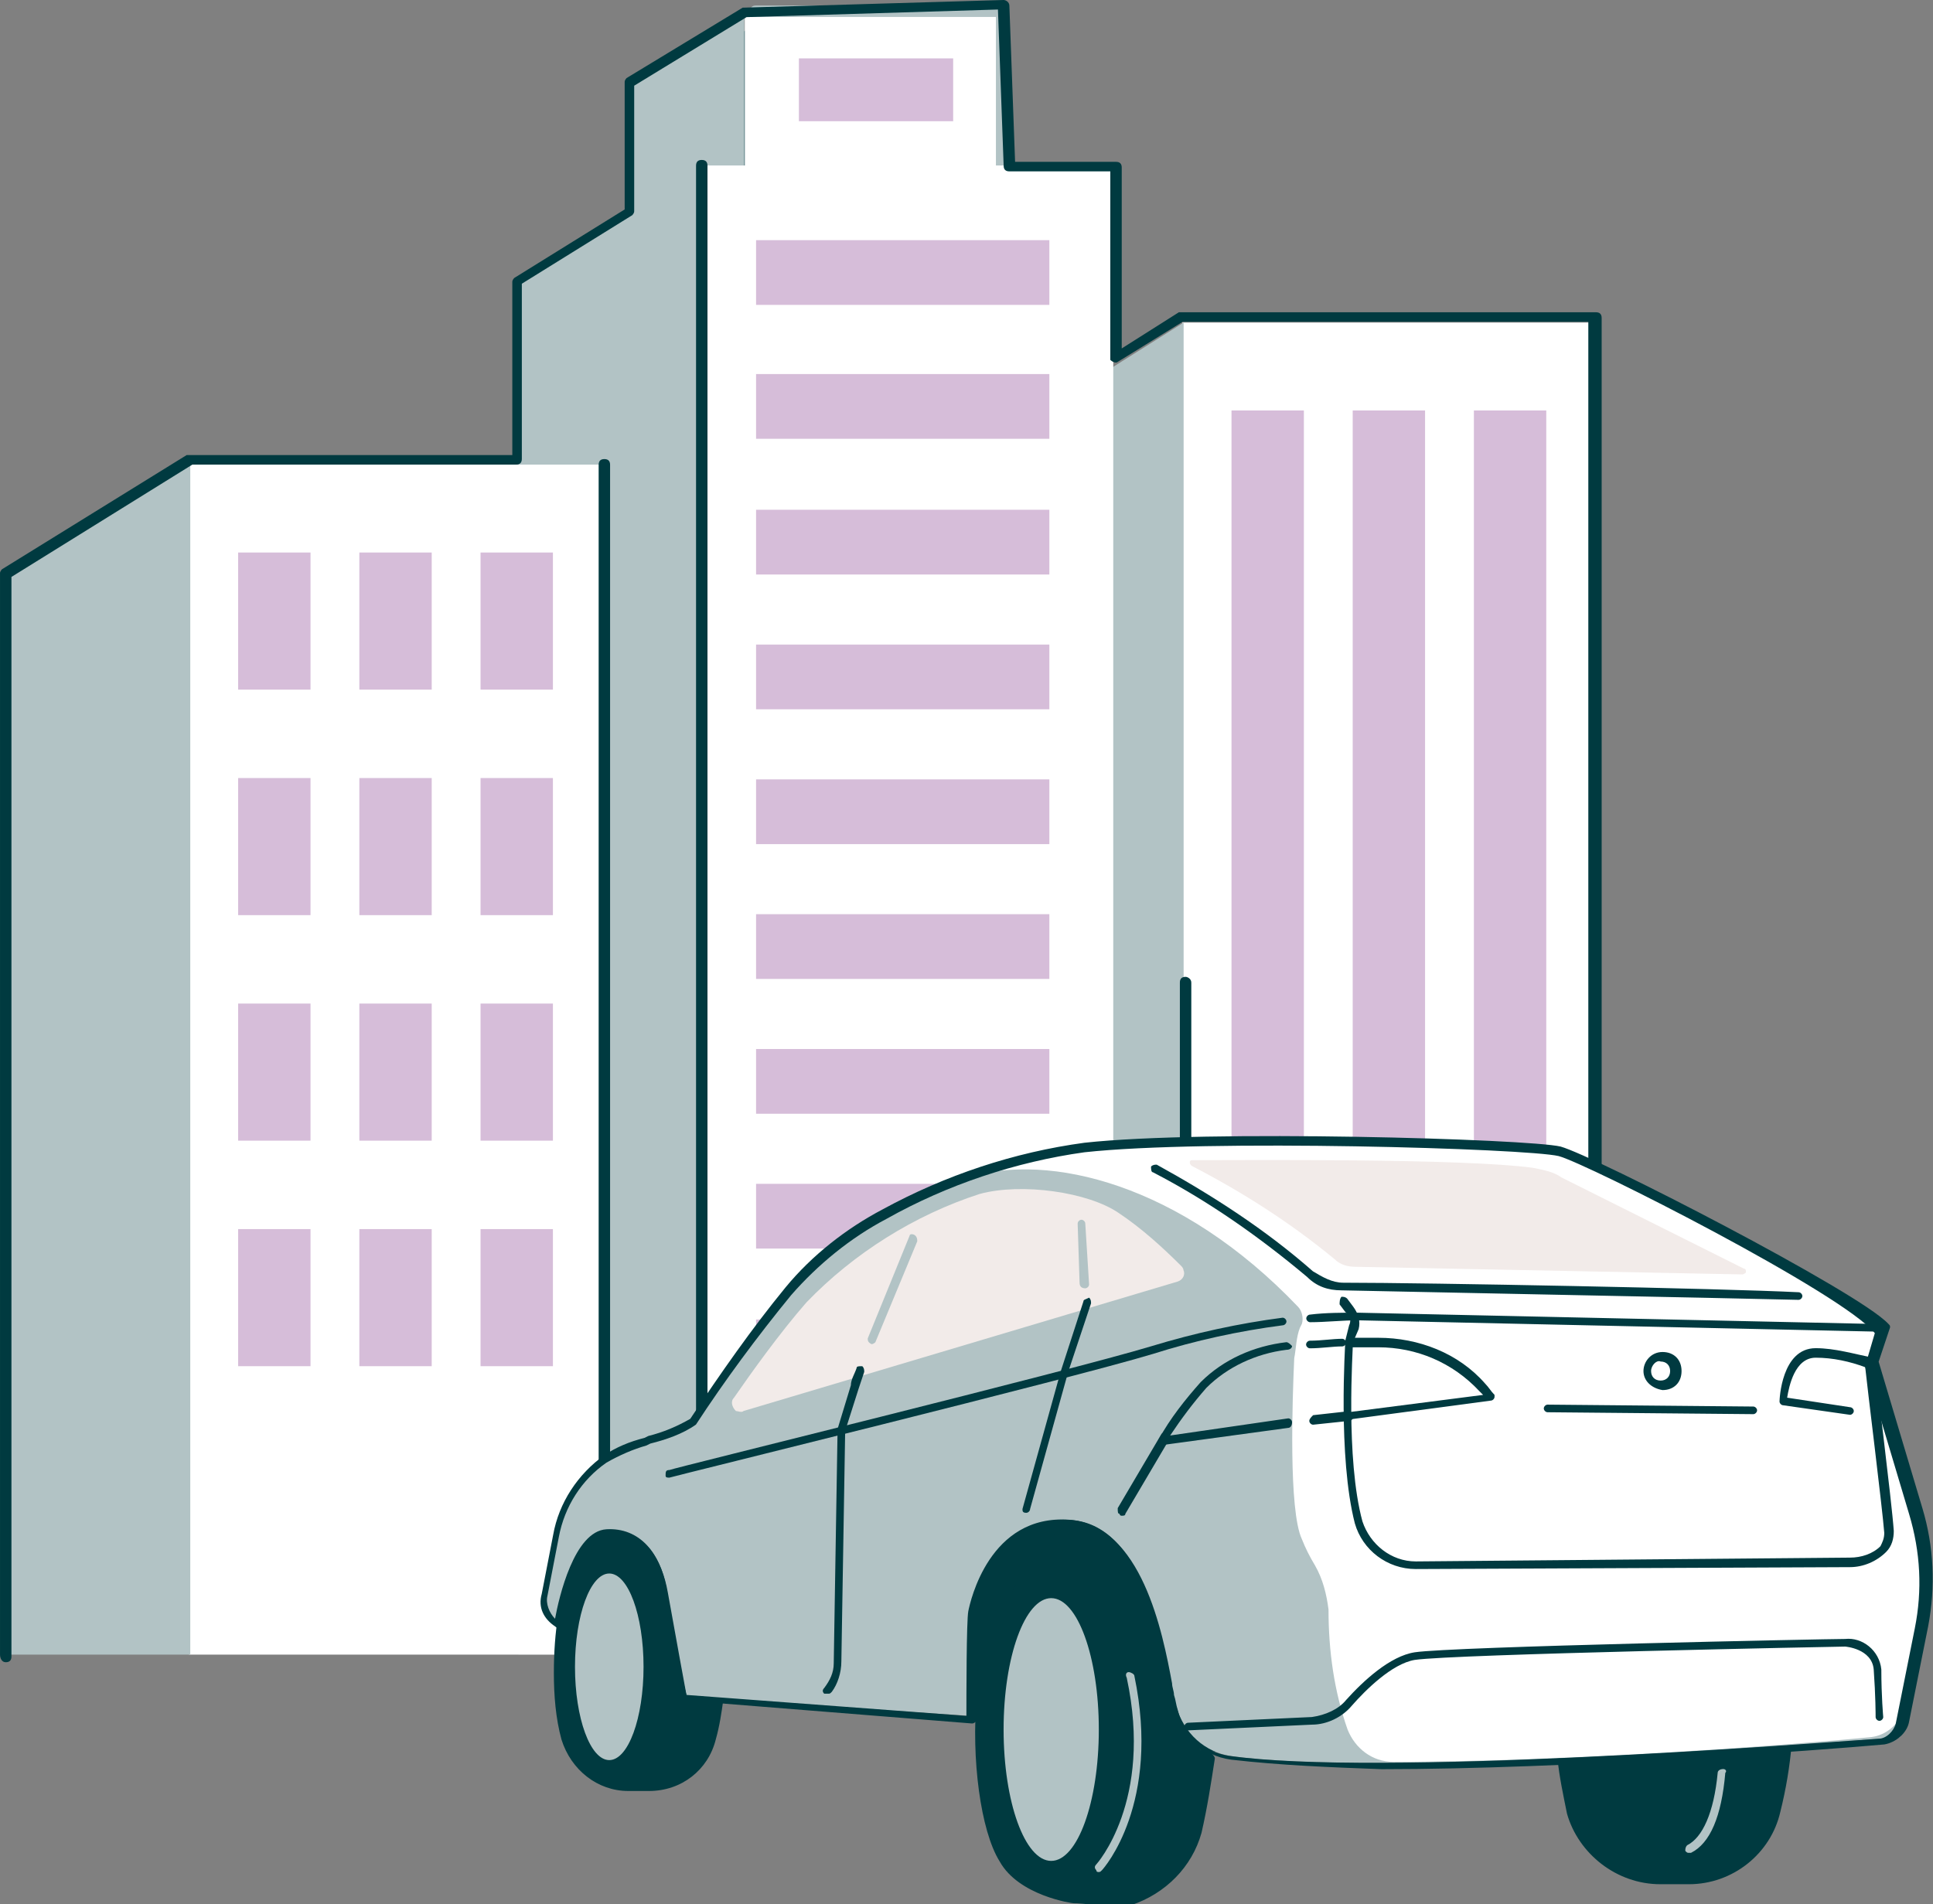 <svg version="1.1" id="Layer_1" xmlns="http://www.w3.org/2000/svg" x="0" y="0" viewBox="0 0 101.5 100" xml:space="preserve"><rect x="0" y="0" width="101.5" height="100" fill="#808080" stroke="none"/><style>.st0{fill:#003a40}.st1{fill:#fff}.st2{fill:#b2c3c5}.st3{fill:#d6bdd9}.st4{fill:#f2ebe9}</style><g id="Group_726" transform="translate(-962.175 -1905.5)"><g id="Group_625" transform="translate(962.176 1905.5)"><g id="Group_541" transform="translate(1.161 1.161)"><g id="Group_540"><path id="Path_2277" class="st0" d="M0 84.9h81.7V16.3H61.1l-3.2 2c-.4.3-.9.1-1.2-.3-.1-.1-.1-.3-.1-.5V8.4h-4.7c-.5 0-.9-.4-.9-.9V0H38.9c-.2.2-.4.3-.7.3l-5.4 3.4V10c0 .3-.2.6-.4.7l-5.5 3.4V23c0 .5-.4.9-.9.9h-1.1c-.3 0-.5-.1-.7-.3H9.6c-.1.2-.3.3-.5.3L0 29.4v55.5zm60.8-69.5z"/></g></g><g id="Smart_roads_construction" transform="translate(.29 .29)"><g id="Group_620"><g id="Group_553" transform="translate(52.16 16.651)"><g id="Group_543" transform="translate(9.634)"><g id="Group_542"><path id="Rectangle_159" class="st1" d="M0 0h21.6v70H0z"/></g></g><g id="Group_545"><g id="Group_544"><path id="Path_2278" class="st2" d="M9.7 70H0V6.1L9.7 0v70z"/></g></g><g id="Group_552" transform="translate(12.214 4.617)"><g id="Group_547"><g id="Group_546"><path id="Rectangle_160" class="st3" d="M0 0h3.8v59.1H0z"/></g></g><g id="Group_549" transform="translate(6.364)"><g id="Group_548"><path id="Rectangle_161" class="st3" d="M0 0h3.8v59.1H0z"/></g></g><g id="Group_551" transform="translate(12.728)"><g id="Group_550"><path id="Rectangle_162" class="st3" d="M0 0h3.8v59.1H0z"/></g></g></g></g><g id="Group_589" transform="translate(26.931)"><g id="Group_562" transform="translate(5.863)"><g id="Group_555" transform="translate(6.022 .307)"><g id="Group_554"><path id="Rectangle_163" class="st1" d="M0 0h13.5v48.6H0z"/></g></g><g id="Group_557" transform="translate(6.31)"><g id="Group_556"><path id="Path_2279" class="st2" d="M13.2 10.9c-.2 0-.3-.1-.3-.3V.6H.3C.1.6 0 .5 0 .3 0 .1.1 0 .3 0h12.9c.2 0 .3.1.3.3v10.3c0 .1-.1.3-.3.3z"/></g></g><g id="Group_559" transform="translate(8.865 2.776)"><g id="Group_558"><path id="Rectangle_164" class="st3" d="M0 0h8.1v3.3H0z"/></g></g><g id="Group_561" transform="translate(0 .307)"><g id="Group_560"><path id="Path_2280" class="st2" d="M6 48.6H0V3.7L6 0v48.6z"/></g></g></g><g id="Group_588" transform="translate(0 8.401)"><g id="Group_564" transform="translate(9.634)"><g id="Group_563"><path id="Rectangle_165" class="st1" d="M0 0h21.6v78.2H0z"/></g></g><g id="Group_566"><g id="Group_565"><path id="Path_2281" class="st2" d="M9.6 78.2H0V6l9.7-6v78.2z"/></g></g><g id="Group_587" transform="translate(12.479 3.922)"><g id="Group_568"><g id="Group_567"><path id="Rectangle_166" class="st3" d="M0 0h15.4v3.4H0z"/></g></g><g id="Group_570" transform="translate(0 7.032)"><g id="Group_569"><path id="Rectangle_167" class="st3" d="M0 0h15.4v3.4H0z"/></g></g><g id="Group_572" transform="translate(0 14.16)"><g id="Group_571"><path id="Rectangle_168" class="st3" d="M0 0h15.4v3.4H0z"/></g></g><g id="Group_574" transform="translate(0 21.24)"><g id="Group_573"><path id="Rectangle_169" class="st3" d="M0 0h15.4v3.4H0z"/></g></g><g id="Group_576" transform="translate(0 28.32)"><g id="Group_575"><path id="Rectangle_170" class="st3" d="M0 0h15.4v3.4H0z"/></g></g><g id="Group_578" transform="translate(0 35.4)"><g id="Group_577"><path id="Rectangle_171" class="st3" d="M0 0h15.4v3.4H0z"/></g></g><g id="Group_580" transform="translate(0 42.481)"><g id="Group_579"><path id="Rectangle_172" class="st3" d="M0 0h15.4v3.4H0z"/></g></g><g id="Group_582" transform="translate(0 49.561)"><g id="Group_581"><path id="Rectangle_173" class="st3" d="M0 0h15.4v3.4H0z"/></g></g><g id="Group_584" transform="translate(0 56.689)"><g id="Group_583"><path id="Rectangle_174" class="st3" d="M0 0h15.4v3.4H0z"/></g></g><g id="Group_586" transform="translate(0 63.721)"><g id="Group_585"><path id="Rectangle_175" class="st3" d="M0 0h15.4v3.4H0z"/></g></g></g></g></g><g id="Group_619" transform="translate(0 24.111)"><g id="Group_591" transform="translate(9.634)"><g id="Group_590"><path id="Rectangle_176" class="st1" d="M0 0h21.6v62.5H0z"/></g></g><g id="Group_593"><g id="Group_592"><path id="Path_2282" class="st2" d="M9.7 62.5H0V6l9.7-6v62.5z"/></g></g><g id="Group_618" transform="translate(12.214 4.617)"><g id="Group_595"><g id="Group_594"><path id="Rectangle_177" class="st3" d="M0 0h3.8v7.2H0z"/></g></g><g id="Group_597" transform="translate(6.364)"><g id="Group_596"><path id="Rectangle_178" class="st3" d="M0 0h3.8v7.2H0z"/></g></g><g id="Group_599" transform="translate(12.728)"><g id="Group_598"><path id="Rectangle_179" class="st3" d="M0 0h3.8v7.2H0z"/></g></g><g id="Group_601" transform="translate(0 11.845)"><g id="Group_600"><path id="Rectangle_180" class="st3" d="M0 0h3.8v7.2H0z"/></g></g><g id="Group_603" transform="translate(6.364 11.845)"><g id="Group_602"><path id="Rectangle_181" class="st3" d="M0 0h3.8v7.2H0z"/></g></g><g id="Group_605" transform="translate(12.728 11.845)"><g id="Group_604"><path id="Rectangle_182" class="st3" d="M0 0h3.8v7.2H0z"/></g></g><g id="Group_607" transform="translate(0 23.689)"><g id="Group_606"><path id="Rectangle_183" class="st3" d="M0 0h3.8v7.2H0z"/></g></g><g id="Group_609" transform="translate(6.364 23.689)"><g id="Group_608"><path id="Rectangle_184" class="st3" d="M0 0h3.8v7.2H0z"/></g></g><g id="Group_611" transform="translate(12.728 23.689)"><g id="Group_610"><path id="Rectangle_185" class="st3" d="M0 0h3.8v7.2H0z"/></g></g><g id="Group_613" transform="translate(0 35.534)"><g id="Group_612"><path id="Rectangle_186" class="st3" d="M0 0h3.8v7.2H0z"/></g></g><g id="Group_615" transform="translate(6.364 35.534)"><g id="Group_614"><path id="Rectangle_187" class="st3" d="M0 0h3.8v7.2H0z"/></g></g><g id="Group_617" transform="translate(12.728 35.534)"><g id="Group_616"><path id="Rectangle_188" class="st3" d="M0 0h3.8v7.2H0z"/></g></g></g></g></g></g><g id="Group_621" transform="translate(31.434 24.111)"><path id="Path_2283" class="st0" d="M.3 63.1c-.2 0-.3-.1-.3-.3V.3C0 .1.1 0 .3 0s.3.1.3.3v62.5c0 .2-.1.3-.3.3z"/></g><g id="Group_622" transform="translate(36.548 8.401)"><path id="Path_2284" class="st0" d="M.3 78.8c-.2 0-.3-.1-.3-.3V.3C0 .1.1 0 .3 0s.3.1.3.3v78.2c0 .2-.1.3-.3.3z"/></g><g id="Group_623" transform="translate(61.953 51.304)"><path id="Path_2285" class="st0" d="M.3 35.9c-.2 0-.3-.1-.3-.3V.3C0 .1.1 0 .3 0c.1 0 .3.1.3.3v35.3c0 .2-.1.3-.3.3z"/></g><g id="Group_624"><path id="Path_2286" class="st0" d="M83.7 87.2c-.2 0-.3-.1-.3-.3v-70H62.1L58.7 19c-.1.1-.3 0-.4-.1V9H53c-.2 0-.3-.1-.3-.3L52.4.5 39.2.9l-5.9 3.6v6.6c0 .1-.1.2-.1.2l-5.8 3.6v9.2c0 .2-.1.3-.3.3h-17L.6 30.3V87c0 .2-.1.3-.3.3s-.3-.2-.3-.4V30.1c0-.1.1-.2.1-.2l9.7-6h17.1v-9.1c0-.1.1-.2.1-.2l5.8-3.6V4.3c0-.1.1-.2.1-.2L39 .4h.1L52.7 0c.1 0 .3.1.3.3l.3 8.2h5.3c.2 0 .3.1.3.3v9.5l3-1.9h21.9c.2 0 .3.1.3.3V87c-.1.1-.2.2-.4.2z"/></g></g><g id="Group_725" transform="translate(990.52 1965.217)"><g id="Group_685" transform="translate(14.56 5.108)"><path id="Path_2347" class="st0" d="M1.3 10.3c2.1-2.7 4.6-4.9 7.5-6.8 3-1.8 6.3-3 9.7-3.5 6.5-.7 12 28.6 3.3 27.3-1.4-.2-13.5-2-13.5-2s-12.1-7.1-7-15z"/></g><g id="Group_690" transform="translate(53.438 31.642)"><g id="Group_688"><g id="Group_686" transform="translate(.221 .221)"><path id="Path_2348" class="st0" d="M0 .8c.1.9.3 1.9.5 2.8a4.8 4.8 0 004.6 3.5h1.6c2.2 0 4.1-1.4 4.6-3.5.3-1.2.5-2.4.6-3.6L0 .8z"/></g><g id="Group_687"><path id="Path_2349" class="st0" d="M.5 3.9C.3 2.9.1 2 0 1 0 1 0 .9.1.9.1.9.2.8.3.8L12.1 0c.1 0 .2.1.2.2-.1 1.2-.3 2.4-.6 3.6-.5 2.2-2.5 3.8-4.8 3.8H5.4C3.1 7.6 1.1 6 .5 3.9zm0-2.7c.1.8.3 1.7.5 2.5.5 2 2.3 3.4 4.4 3.4H7c2.1 0 3.9-1.4 4.4-3.4.3-1.1.5-2.2.6-3.3L.5 1.2z"/></g></g><g id="Group_689" transform="translate(6.711 1.551)"><path id="Path_2350" class="st2" d="M.2 4.4h.1c1-.5 1.6-1.9 1.8-4.2.1-.1 0-.2-.1-.2-.2 0-.3.1-.3.2C1.5 2.3.9 3.6.1 4c-.1.1-.1.2-.1.3.1.1.1.1.2.1z"/></g></g><g id="Group_695" transform="translate(.738 20.245)"><g id="Group_693"><g id="Group_691" transform="translate(.221 .221)"><path id="Path_2351" class="st0" d="M3.1 0C.9.7 0 3.9 0 7.7c0 1.2.1 2.3.4 3.5.4 1.5 1.7 2.5 3.3 2.5h1.1c1.5 0 2.9-1 3.3-2.5.2-.7.3-1.4.4-2.1L8.6 4C8.6 2 7.1.3 5 .2L3.1 0z"/></g><g id="Group_692"><path id="Path_2352" class="st0" d="M.4 11.4C.1 10.3 0 9.1 0 7.9 0 3.5 1.2.7 3.3 0h.1l1.8.1C7.3.2 9 2 9 4.2l-.1 5.1c-.1.7-.2 1.4-.4 2.1-.4 1.6-1.8 2.7-3.5 2.7H3.9c-1.6 0-3-1.1-3.5-2.7zm8.1-7.2C8.5 2.3 7.1.7 5.1.6L3.4.4C.8 1.3.5 5.4.5 7.9c0 1.1.1 2.3.4 3.4.4 1.4 1.6 2.3 3.1 2.3h1c1.4 0 2.7-1 3.1-2.3.2-.7.3-1.4.4-2V4.2z"/></g></g><g id="Group_694" transform="translate(1.109 2.678)"><ellipse id="Ellipse_38" class="st2" cx="1.8" cy="4.9" rx="1.8" ry="4.9"/></g></g><g id="Group_701" transform="translate(22.845 20.343)"><g id="Group_698"><g id="Group_696" transform="translate(.221 .219)"><path id="Path_2353" class="st0" d="M2.2 2C1 4.1.2 6.4.1 8.9c-.2 3.1.2 6.8 1.2 8.5S5 19.5 5 19.5c1 .1 1.9.1 2.9 0 1.7-.5 3.1-1.9 3.5-3.6.3-1.3.5-2.5.7-3.8l-.5-.5c-.6-.5-1-1.1-1.3-1.8-.2-1.1-.3-4-1.3-6C8.5 2.5 7.8 1.4 6.9.4 6.4.1 6.1-.2 4.7.3c-1 .3-1.9.9-2.5 1.7z"/></g><g id="Group_697"><path id="Path_2354" class="st0" d="M5.2 19.9c-.1 0-2.9-.4-3.9-2.2C.3 16.1-.2 12.3.1 9c.2-2.5.9-4.8 2.1-7C2.9 1.2 3.8.6 4.8.2 6.2-.2 6.6 0 7.1.4l.1.1C7.7.9 8.4 2 9.4 4c.6 1.4 1 3 1.1 4.5.1.5.1.9.3 1.4.3.6.7 1.2 1.2 1.7l.5.5s.1.1.1.2c-.2 1.3-.4 2.6-.7 3.9-.5 1.8-1.9 3.2-3.7 3.8-.5.1-1 .1-1.5.1-.8-.2-1.4-.2-1.5-.2zm6.6-8.1c-.6-.5-1-1.1-1.3-1.9-.1-.5-.2-1-.3-1.4-.2-1.5-.6-3-1.1-4.4C8.6 2.9 7.9 1.8 7 .8L6.8.7C6.4.4 6.1.2 4.9.7c-.9.3-1.7.9-2.3 1.7C1.4 4.4.7 6.7.5 9.1c-.3 3.2.2 6.8 1.2 8.4.9 1.5 3.4 1.9 3.6 2 .9.1 1.9.1 2.8 0 1.6-.5 2.9-1.8 3.4-3.4.3-1.2.5-2.5.7-3.7l-.4-.6z"/></g></g><g id="Group_699" transform="translate(1.508 3.874)"><ellipse id="Ellipse_39" class="st2" cx="2.5" cy="6.9" rx="2.5" ry="6.9"/></g><g id="Group_700" transform="translate(6.275 7.759)"><path id="Path_2355" class="st2" d="M.2 10.5c.1 0 .1 0 .2-.1S3.5 6.9 2.1.2c0-.1-.2-.2-.3-.2-.1 0-.2.1-.1.3C3.1 6.8.1 10.1.1 10.1c-.1.1-.1.2 0 .3 0 .1.1.1.1.1z"/></g></g><g id="Group_702" transform="translate(.221 .215)"><path id="Path_2356" class="st2" d="M.7 25.2c-.5-.3-.7-.9-.6-1.4l.6-3.1c.3-1.6 1.2-3.1 2.6-4.1.7-.4 1.5-.7 2.3-.9.8-.2 1.6-.5 2.3-.9 1.6-2.4 3.3-4.7 5.1-6.9 1.4-1.6 3.1-3 5-4 3.3-1.8 6.8-3 10.5-3.5C35-.3 51.8.2 53.5.6S68.8 8 70.4 9.7l-.6 1.9 2.3 7.7c.6 2 .7 4.1.3 6.1l-1.2 5.9s-26.4 2.2-35.1 1c-1.4-.2-2.5-1.2-2.9-2.6-.1-.2-.1-.5-.2-.8-.5-2.2-1.4-8.7-5.3-9s-4.9 4-5 4.6-.1 5.7-.1 5.7l-15.1-1s-.7-3.8-1-5.5-1.2-3.3-3-3.2S.9 25.3.9 25.3c-.1 0-.2 0-.2-.1z"/></g><g id="Group_703" transform="translate(22.514 .215)"><path id="Path_2357" class="st1" d="M49.8 19.3l-2.1-7.1c-.1-.4-.1-.8 0-1.2l.1-.5c.2-.5 0-1.1-.5-1.4C44.1 6.8 32.6.9 31 .6 29.4.1 12.6-.3 6.1.3 4 .7 2 1.3 0 1.9c4.2-1.3 11.1.3 17.3 6.8.2.2.3.6.2.9l-.1.2c-.2.5-.2 1.1-.3 1.6-.1 2.2-.3 8 .4 9.5.2.5.4.9.7 1.4.4.7.6 1.5.7 2.3 0 2.2.3 4.3 1 6.3.4 1 1.3 1.7 2.4 1.7 9.1 0 21.1-.9 25.1-1.3.8-.1 1.5-.7 1.7-1.5l.9-4.5c.5-1.9.4-4-.2-6z"/></g><g id="Group_704" transform="translate(6.605 9.488)"><path id="Path_2358" class="st0" d="M.2 8.4s.1 0 0 0c.3-.1 21.1-5.2 25.4-6.5 2.2-.7 4.5-1.2 6.8-1.5.1 0 .2-.1.2-.2s-.1-.2-.2-.2c-2.3.3-4.6.8-6.9 1.5C21.2 2.8.4 7.9.2 8c-.2 0-.2.1-.2.3 0 .1.1.1.2.1z"/></g><g id="Group_705" transform="translate(40.247 9.225)"><path id="Path_2359" class="st0" d="M30.2 1c.1 0 .2-.1.2-.2s-.1-.2-.2-.2L2.7 0C1.9 0 1 0 .2.1.1.1 0 .2 0 .3s.1.2.2.2C1 .5 1.9.4 2.7.4l27.5.6z"/></g><g id="Group_706" transform="translate(32.095 1.451)"><path id="Path_2360" class="st0" d="M34 7.1c.1 0 .2-.1.2-.2s-.1-.2-.2-.2c-4-.2-19.5-.5-23.9-.5-.6 0-1.1-.3-1.6-.6C6 3.4 3.2 1.6.3 0 .2 0 .1 0 0 .1c0 .1 0 .3.1.3C3 1.9 5.7 3.8 8.2 5.9c.5.5 1.1.7 1.8.7 4.5.1 20 .4 24 .5z"/></g><g id="Group_707" transform="translate(42.232 10.543)"><path id="Path_2361" class="st0" d="M.2 4.3l7.5-1c.1 0 .2-.1.2-.2V3c-.2-.2-.3-.4-.5-.6C6 .8 3.9 0 1.8 0H.4C.3 0 .2.1.2.3c0 .1.1.2.2.2h1.4c2 0 3.9.8 5.3 2.3l.2.2-7 .9c-.2 0-.3.1-.3.2s.1.2.2.2z"/></g><g id="Group_708" transform="translate(40.236 10.596)"><path id="Path_2362" class="st0" d="M.2.5C.8.5 1.4.4 1.9.4c.1 0 .2-.1.2-.2S2 0 1.9 0C1.4 0 .8.1.2.1.1.1 0 .2 0 .3s.1.2.2.2z"/></g><g id="Group_709" transform="translate(32.499 10.775)"><path id="Path_2363" class="st0" d="M.2 5.4l6.6-.9c.1 0 .2-.1.2-.3 0-.1-.1-.2-.2-.2l-6.2.9c.6-.9 1.2-1.7 1.9-2.5C3.6 1.3 5.1.6 6.7.4c.2 0 .3-.1.3-.2-.1-.1-.2-.2-.3-.2C5 .2 3.4.9 2.2 2.1 1.4 3 .6 4 0 5.1v.2c.1.1.2.1.2.1z"/></g><g id="Group_710" transform="translate(40.405 14.408)"><path id="Path_2364" class="st0" d="M.2.7L2.1.5c.1 0 .2-.1.2-.2S2.1 0 2 0L.2.2C.1.3 0 .4 0 .5c0 .1.1.2.2.2z"/></g><g id="Group_711" transform="translate(41.996 8.389)"><path id="Path_2365" class="st0" d="M4 14.3l22.8-.1c.7 0 1.4-.3 1.9-.8.3-.3.4-.7.4-1.1-.1-1.5-1-8.6-1-8.9 0-.1-.1-.1-.1-.2-1-.2-2-.5-3-.5-1.8 0-1.9 2.7-1.9 2.8 0 .1.1.2.2.2l3.5.5c.1 0 .2-.1.2-.2s-.1-.2-.2-.2l-3.3-.5c.1-.6.4-2.1 1.5-2.1.9 0 1.8.2 2.6.5.1 1 .9 7.4 1 8.7 0 .3-.1.5-.2.7-.4.4-1 .6-1.6.6L4 13.9c-1.3 0-2.4-.9-2.8-2.1-.9-3.3-.5-9-.5-9.4l.3-.7C1.1 1.3 1 .9.7.5L.4.1C.3 0 .2 0 .1 0 0 .1 0 .3 0 .4l.3.4c.3.2.3.5.2.7l-.2.8c0 .2-.4 6.1.5 9.6.4 1.4 1.7 2.4 3.2 2.4z"/></g><g id="Group_712" transform="translate(10.097 2.689)"><path id="Path_2366" class="st4" d="M.6 11.7l22.8-6.8c.3-.1.4-.4.3-.6 0-.1-.1-.2-.1-.2-1-1-2.1-2-3.3-2.8C18.7.2 15.2-.3 13 .3 9.6 1.4 6.4 3.4 3.9 6 2.5 7.6 1 9.7.1 11c-.2.2-.1.5.1.7.1 0 .3.1.4 0z"/></g><g id="Group_713" transform="translate(33.842 26.261)"><path id="Path_2367" class="st0" d="M.2 4.9l6.5-.3c.8 0 1.6-.4 2.1-1 .7-.8 2.1-2.2 3.3-2.4 2-.3 22.4-.7 22.6-.7 0 0 1.4.1 1.5 1.2.1 1.4.1 2.4.1 2.5 0 .1.1.2.2.2s.2-.1.2-.2c0 0-.1-1.1-.1-2.5-.1-1-1-1.7-1.9-1.6-.9 0-20.6.4-22.6.7-1.3.2-2.7 1.5-3.6 2.5-.4.5-1.1.8-1.8.9l-6.5.3c-.1 0-.2.1-.2.2s.1.2.2.2z"/></g><g id="Group_714" transform="translate(17.219 5.078)"><path id="Path_2368" class="st2" d="M.2 5.8c.1 0 .2-.1.2-.1L2.6.4c0-.1 0-.2-.1-.3s-.3-.1-.3 0L0 5.5c0 .1 0 .2.2.3-.1-.1-.1-.1 0 0 0-.1 0 0 0 0z"/></g><g id="Group_715" transform="translate(14.934 12.036)"><path id="Path_2369" class="st0" d="M.2 17.2c.1 0 .1 0 .2-.1.3-.4.5-1 .5-1.6l.2-12.1.7-2.2.3-.9c0-.1 0-.2-.1-.3-.2 0-.3 0-.3.1-.1.3-.3.6-.3.9L.7 3.3v.1L.5 15.6c0 .5-.2.9-.5 1.3-.1.1-.1.2 0 .3h.2z"/></g><g id="Group_716" transform="translate(30.346 15.489)"><path id="Path_2370" class="st0" d="M.2 4.4c.1 0 .2 0 .2-.1L2.7.4c.1-.1 0-.2-.1-.3-.1-.1-.2-.1-.3 0L0 4c0 .2 0 .3.1.3 0 .1.1.1.1.1z"/></g><g id="Group_717" transform="translate(52.718 14.054)"><path id="Path_2371" class="st0" d="M11 .5c.1 0 .2-.1.2-.2s-.1-.2-.2-.2L.2 0C.1 0 0 .1 0 .2s.1.2.2.2L11 .5z"/></g><g id="Group_718" transform="translate(25.344 8.536)"><path id="Path_2372" class="st0" d="M.2 11.2c.1 0 .2-.1.2-.2l2-7.2L3.6.2c0-.1 0-.2-.1-.3-.2.1-.3.1-.3.2L2 3.8 0 11c0 .1 0 .2.2.2z"/></g><g id="Group_719" transform="translate(28.242 4.344)"><path id="Path_2373" class="st2" d="M.4 3.6c.1 0 .2-.1.2-.2L.4.2C.4.1.3 0 .2 0S0 .1 0 .2l.1 3.1c0 .2.1.3.3.3z"/></g><g id="Group_720" transform="translate(34.133 1.215)"><path id="Path_2374" class="st4" d="M.1 0C3 0 14.3-.1 18 .4c.5.1 1.1.2 1.5.5l9.6 4.8c.1 0 .1.1.1.2 0 0-.1.1-.2.1L8.7 5.6c-.4 0-.8-.1-1.1-.4C5.3 3.3 2.8 1.7.1.3 0 .2 0 .2 0 .1S.1 0 .1 0z"/></g><g id="Group_721"><path id="Path_2375" class="st0" d="M36.3 32.7c-1.5-.2-2.7-1.3-3-2.8-.1-.3-.1-.5-.2-.8 0-.2-.1-.4-.1-.6-.5-2.6-1.6-7.9-5-8.2-3.7-.3-4.6 3.6-4.8 4.4-.2.6-.2 4.3-.2 5.8 0 .1 0 .1-.1.2 0 0-.1.1-.2.1l-15-1.2c-.1 0-.2-.1-.2-.2 0 0-.8-3.9-1-5.5-.2-.9-.8-3.1-2.8-3-1.4.1-2.2 3.4-2.4 4.7 0 .1 0 .1-.1.2H1c-.1 0-.2-.1-.2-.1-.6-.4-.9-1-.7-1.7l.6-3.1c.3-1.7 1.3-3.2 2.7-4.2.6-.4 1.3-.7 2.1-.9l.2-.1c.8-.2 1.5-.5 2.2-.9 1.6-2.4 3.2-4.7 5-6.9 1.4-1.7 3.2-3.1 5.1-4.1C21.3 2 24.9.8 28.6.3 35-.4 51.9.1 53.6.5c1.8.5 15.6 7.6 17.2 9.3.1.1.1.1.1.2l-.6 1.8 2.3 7.7c.6 2 .7 4.1.3 6.2l-1 5c-.1.6-.7 1.1-1.3 1.2-3.3.3-16.7 1.3-26.4 1.3-2.7-.1-5.3-.2-7.9-.5zM53.5 1C51.8.6 35 .1 28.6.8c-3.6.5-7.2 1.7-10.4 3.5-1.9 1-3.6 2.4-5 4-1.8 2.2-3.5 4.5-5 6.8-.7.5-1.6.8-2.4 1l-.2.1c-.7.2-1.4.5-2.1.9C2.2 18 1.3 19.4 1 21l-.6 3.1c-.1.4.1.9.4 1.2.2-1.1 1-4.6 2.7-4.7 1.7-.1 2.9 1.2 3.2 3.4.2 1.4.8 4.6 1 5.3l14.7 1.1c0-1 0-5 .1-5.5s1.1-5.1 5.3-4.8c3.8.3 4.9 5.9 5.4 8.6 0 .2.1.4.1.6.1.3.1.5.2.8.3 1.3 1.4 2.2 2.7 2.4 7.8 1.1 29.8-.6 34.1-.9.4 0 .8-.4.9-.8l1-5c.4-2 .3-4-.3-6l-2.3-7.7V12l.5-1.7C68.4 8.2 55 1.4 53.5 1z"/></g><g id="Group_722" transform="translate(57.952 11.29)"><path id="Path_2376" class="st0" d="M0 1c0-.5.4-1 1-1s1 .4 1 1-.4 1-1 1c-.6-.1-1-.5-1-1zm.4 0c0 .3.2.5.5.5s.5-.2.5-.5S1.2.5.9.5C.7.4.4.7.4 1z"/></g></g></g></svg>
